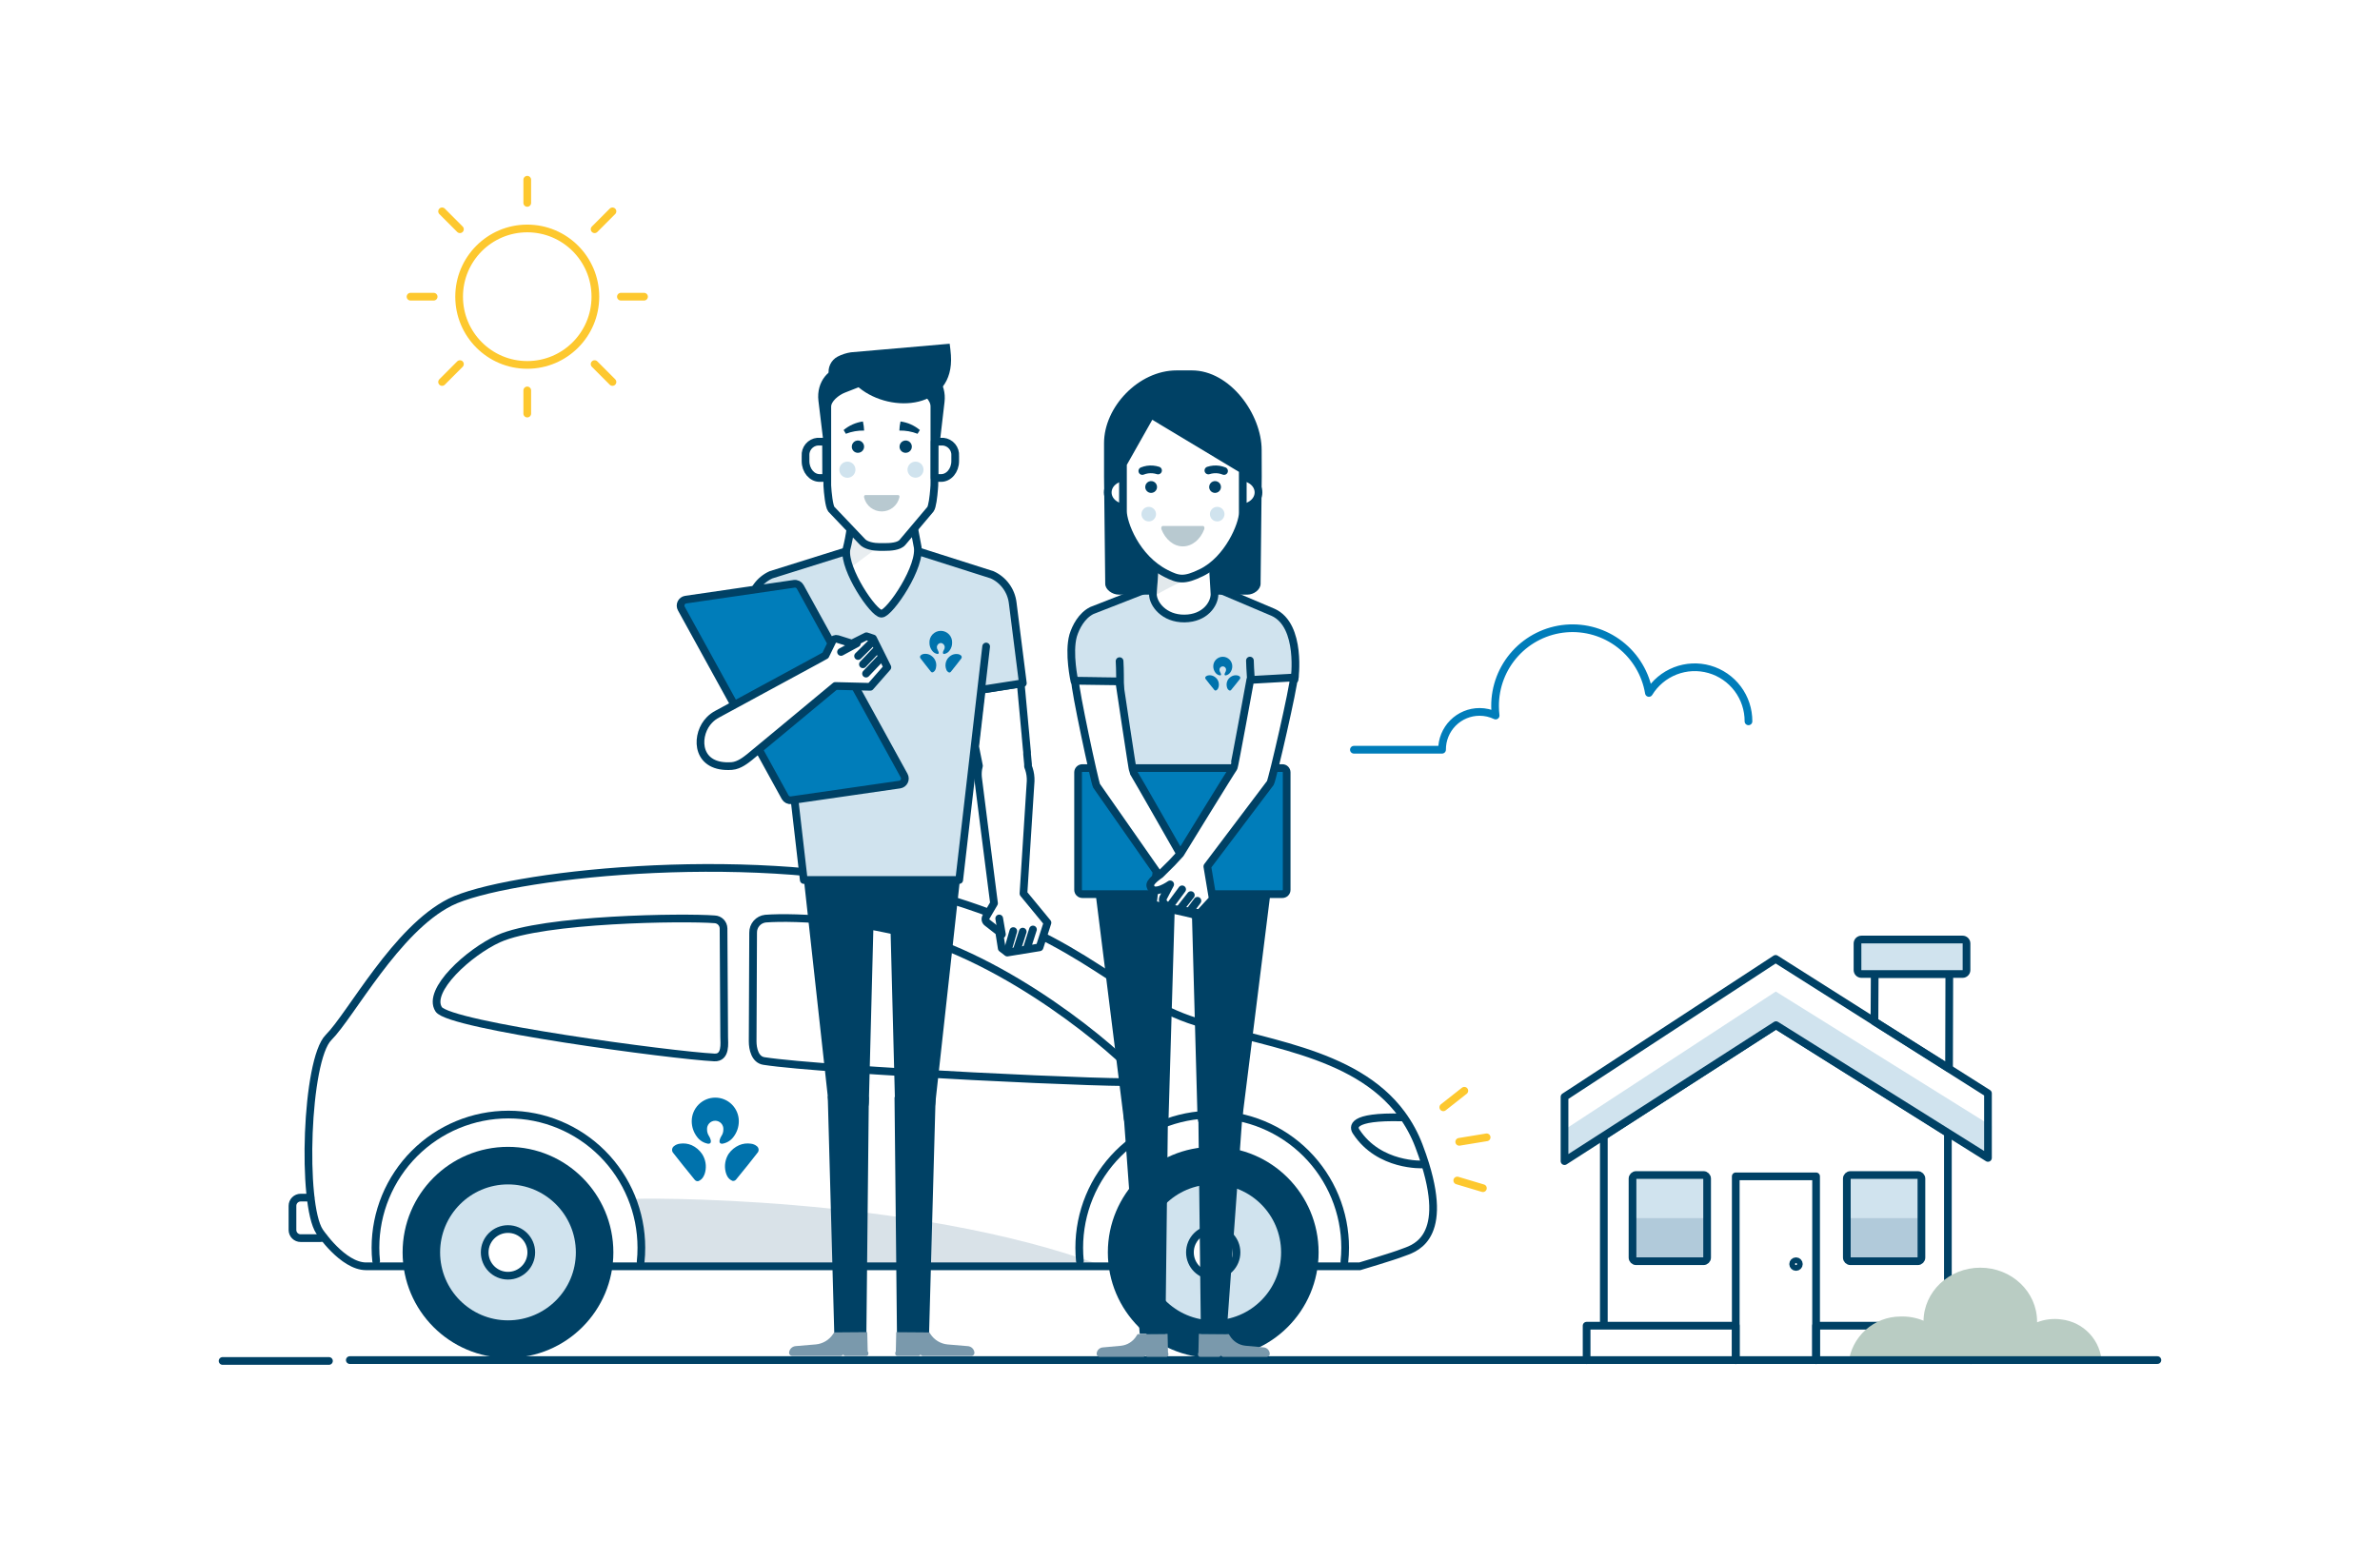 <svg width="556" height="360" viewBox="0 0 556 360" fill="none" xmlns="http://www.w3.org/2000/svg">
<rect width="556" height="360" fill="white"/>
<g clip-path="url(#clip0)">
<path d="M138.908 85.074L143.08 89.252" stroke="#FDC82F" stroke-width="1.8" stroke-linecap="round" stroke-linejoin="round"/>
<path d="M138.908 53.562L143.08 49.384" stroke="#FDC82F" stroke-width="1.8" stroke-linecap="round" stroke-linejoin="round"/>
<path d="M107.449 53.562L103.277 49.384" stroke="#FDC82F" stroke-width="1.8" stroke-linecap="round" stroke-linejoin="round"/>
<path d="M107.449 85.074L103.277 89.252" stroke="#FDC82F" stroke-width="1.8" stroke-linecap="round" stroke-linejoin="round"/>
<path d="M123.173 85.264C131.963 85.264 139.088 78.127 139.088 69.323C139.088 60.519 131.963 53.382 123.173 53.382C114.383 53.382 107.258 60.519 107.258 69.323C107.258 78.127 114.383 85.264 123.173 85.264Z" stroke="#FDC82F" stroke-width="1.8" stroke-linecap="round" stroke-linejoin="round"/>
<path d="M123.174 91.226V96.636" stroke="#FDC82F" stroke-width="1.8" stroke-linecap="round" stroke-linejoin="round"/>
<path d="M145.051 69.323H150.453" stroke="#FDC82F" stroke-width="1.8" stroke-linecap="round" stroke-linejoin="round"/>
<path d="M123.174 47.41V42" stroke="#FDC82F" stroke-width="1.8" stroke-linecap="round" stroke-linejoin="round"/>
<path d="M101.306 69.323H95.904" stroke="#FDC82F" stroke-width="1.8" stroke-linecap="round" stroke-linejoin="round"/>
<path d="M408.468 168.546C408.481 165.801 407.597 163.127 405.951 160.932C404.305 158.737 401.987 157.142 399.351 156.39C396.716 155.638 393.906 155.771 391.353 156.768C388.799 157.766 386.642 159.572 385.21 161.913C384.457 157.419 382.042 153.375 378.445 150.584C374.849 147.794 370.335 146.463 365.803 146.856C361.271 147.249 357.053 149.337 353.989 152.705C350.924 156.072 349.239 160.473 349.268 165.029C349.271 165.752 349.314 166.475 349.398 167.193C348.23 166.633 346.952 166.342 345.657 166.341C344.5 166.34 343.355 166.568 342.286 167.012C341.218 167.457 340.248 168.108 339.433 168.93C338.617 169.751 337.972 170.727 337.535 171.799C337.097 172.871 336.876 174.02 336.884 175.179H316.287" stroke="#007DBA" stroke-width="1.8" stroke-linecap="round" stroke-linejoin="round"/>
<path d="M374.677 309.46V265.444L414.88 239.534L455.053 264.753V309.46" stroke="#004165" stroke-width="1.8" stroke-linecap="round" stroke-linejoin="round"/>
<g style="mix-blend-mode:multiply">
<path d="M448.421 274.552H430.995V294.691H448.421V274.552Z" fill="#D0E3EE"/>
</g>
<path d="M455.323 249.623L437.897 238.672L437.957 227.581H455.383L455.323 249.623Z" stroke="#004165" stroke-width="1.8" stroke-linecap="round" stroke-linejoin="round"/>
<path d="M405.497 317.816V274.862H424.263V317.816" stroke="#004165" stroke-width="1.8" stroke-linecap="round" stroke-linejoin="round"/>
<g style="mix-blend-mode:multiply">
<path d="M465.195 270.123L465.286 263.12L414.85 231.678L366.254 263.46L366.162 270.394L414.848 239.073L465.195 270.123Z" fill="#D0E3EE"/>
</g>
<path d="M464.416 270.554V255.465L414.809 224.054L365.493 256.286V271.305L414.899 239.534L464.416 270.554Z" stroke="#004165" stroke-width="1.8" stroke-linecap="round" stroke-linejoin="round"/>
<g style="mix-blend-mode:multiply">
<path d="M398.805 274.552H381.379V294.691H398.805V274.552Z" fill="#D0E3EE"/>
</g>
<path d="M397.964 274.552H382.219C381.755 274.552 381.379 274.929 381.379 275.393V293.849C381.379 294.314 381.755 294.691 382.219 294.691H397.964C398.428 294.691 398.805 294.314 398.805 293.849V275.393C398.805 274.929 398.428 274.552 397.964 274.552Z" stroke="#004165" stroke-width="1.8" stroke-miterlimit="10"/>
<path d="M448.031 274.552H432.286C431.822 274.552 431.445 274.929 431.445 275.393V293.849C431.445 294.314 431.822 294.691 432.286 294.691H448.031C448.495 294.691 448.871 294.314 448.871 293.849V275.393C448.871 274.929 448.495 274.552 448.031 274.552Z" stroke="#004165" stroke-width="1.8" stroke-miterlimit="10"/>
<path opacity="0.15" d="M398.805 284.621H381.379V294.691H398.805V284.621Z" fill="#004165"/>
<path opacity="0.15" d="M448.421 284.621H430.995V294.691H448.421V284.621Z" fill="#004165"/>
<path d="M458.485 219.525H434.857C434.349 219.525 433.937 219.938 433.937 220.447V226.659C433.937 227.168 434.349 227.581 434.857 227.581H458.485C458.993 227.581 459.405 227.168 459.405 226.659V220.447C459.405 219.938 458.993 219.525 458.485 219.525Z" fill="#D0E3EE" stroke="#004165" stroke-width="1.8" stroke-linecap="round" stroke-linejoin="round"/>
<path d="M424.263 317.816V309.76H460.445V317.816" stroke="#004165" stroke-width="1.8" stroke-linecap="round" stroke-linejoin="round"/>
<path d="M370.655 317.816V309.76H405.497V317.816" stroke="#004165" stroke-width="1.8" stroke-linecap="round" stroke-linejoin="round"/>
<path d="M419.572 296.034C419.942 296.034 420.242 295.733 420.242 295.362C420.242 294.991 419.942 294.691 419.572 294.691C419.201 294.691 418.901 294.991 418.901 295.362C418.901 295.733 419.201 296.034 419.572 296.034Z" stroke="#004165" stroke-width="1.8" stroke-linecap="round" stroke-linejoin="round"/>
<path d="M443.92 307.616C445.805 307.539 447.684 307.881 449.421 308.618L449.361 308.798C449.361 301.845 455.293 296.204 462.626 296.204C469.958 296.204 475.89 301.845 475.89 308.798C475.89 308.848 475.89 308.898 475.89 308.959C477.691 308.263 479.639 308.035 481.552 308.297C484.086 308.581 486.434 309.765 488.17 311.634C489.907 313.504 490.916 315.936 491.015 318.487H431.846C432.177 315.507 433.59 312.753 435.816 310.749C438.042 308.745 440.926 307.63 443.92 307.616Z" fill="#B9CCC3"/>
<path d="M75.618 289.13C75.369 289.243 75.1 289.301 74.827 289.3H70.236C69.985 289.302 69.737 289.253 69.505 289.158C69.274 289.063 69.063 288.923 68.885 288.746C68.708 288.569 68.567 288.359 68.471 288.128C68.375 287.896 68.325 287.648 68.325 287.397V281.746C68.325 281.238 68.526 280.751 68.885 280.393C69.243 280.034 69.729 279.832 70.236 279.832H72.526" fill="white"/>
<path d="M75.618 289.13C75.369 289.243 75.1 289.301 74.827 289.3H70.236C69.985 289.302 69.737 289.253 69.505 289.158C69.274 289.063 69.063 288.923 68.885 288.746C68.708 288.569 68.567 288.359 68.471 288.128C68.375 287.896 68.325 287.648 68.325 287.397V281.746C68.325 281.238 68.526 280.751 68.885 280.393C69.243 280.034 69.729 279.832 70.236 279.832H72.526" stroke="#004165" stroke-width="1.8" stroke-linecap="round" stroke-linejoin="round"/>
<path d="M332.402 272.077C332.402 272.077 322.209 272.618 316.847 264.442C316.157 263.44 315.336 260.775 327.57 261.096" stroke="#004165" stroke-width="1.8" stroke-linecap="round" stroke-linejoin="round"/>
<path opacity="0.15" d="M257.858 295.893C213.033 279.091 147.301 279.862 147.511 280.193C149.512 283.629 150.392 289.06 149.512 295.773C149.562 295.773 258.708 296.204 257.858 295.893Z" fill="#004165"/>
<path d="M74.648 287.757C70.436 281.425 71.487 247.68 76.748 242.419C82.01 237.159 92.534 217.12 105.168 210.798C117.802 204.476 173.58 198.143 212.523 207.632C251.466 217.12 259.889 231.879 277.785 238.201C293.44 243.742 316.347 245.215 327.471 260.354C329.133 262.615 330.48 265.093 331.472 267.719C332.053 269.252 332.553 270.674 332.963 272.017C338.555 290.122 329.772 291.855 327.661 292.697C325.551 293.539 317.658 295.883 317.658 295.883H85.541C80.069 295.883 74.648 287.757 74.648 287.757Z" stroke="#004165" stroke-width="1.8" stroke-miterlimit="10"/>
<path d="M116.482 219.334C109.549 222.471 99.676 231.438 102.477 235.816C104.888 239.634 157.205 246.617 166.878 247.078C169.679 247.219 169.179 243.632 169.179 242.369L169.029 216.93C169.019 216.375 168.796 215.845 168.407 215.449C168.018 215.054 167.492 214.824 166.938 214.806C159.946 214.255 126.885 214.635 116.482 219.334Z" stroke="#004165" stroke-width="1.8" stroke-miterlimit="10"/>
<path d="M175.941 217.922L175.831 243.311C175.831 245.074 176.381 247.589 178.452 247.91C192.577 250.114 265.241 253.581 266.481 252.719C267.721 251.858 244.714 230.216 219.665 220.657C204.661 214.936 185.804 214.104 178.822 214.645C178.02 214.733 177.28 215.117 176.747 215.724C176.214 216.33 175.926 217.114 175.941 217.922V217.922Z" stroke="#004165" stroke-width="1.8" stroke-miterlimit="10"/>
<path d="M118.672 317.285C132.268 317.285 143.29 306.245 143.29 292.627C143.29 279.009 132.268 267.969 118.672 267.969C105.076 267.969 94.054 279.009 94.054 292.627C94.054 306.245 105.076 317.285 118.672 317.285Z" fill="#004165"/>
<path d="M118.672 308.508C127.428 308.508 134.527 301.398 134.527 292.627C134.527 283.856 127.428 276.746 118.672 276.746C109.915 276.746 102.816 283.856 102.816 292.627C102.816 301.398 109.915 308.508 118.672 308.508Z" fill="#D0E3EE"/>
<path d="M118.672 298.077C121.678 298.077 124.114 295.637 124.114 292.627C124.114 289.617 121.678 287.176 118.672 287.176C115.667 287.176 113.23 289.617 113.23 292.627C113.23 295.637 115.667 298.077 118.672 298.077Z" fill="white" stroke="#004165" stroke-width="1.8" stroke-linecap="round" stroke-linejoin="round"/>
<path d="M283.427 317.285C297.023 317.285 308.045 306.245 308.045 292.627C308.045 279.009 297.023 267.969 283.427 267.969C269.831 267.969 258.809 279.009 258.809 292.627C258.809 306.245 269.831 317.285 283.427 317.285Z" fill="#004165"/>
<path d="M283.427 308.508C292.183 308.508 299.282 301.398 299.282 292.627C299.282 283.856 292.183 276.746 283.427 276.746C274.67 276.746 267.571 283.856 267.571 292.627C267.571 301.398 274.67 308.508 283.427 308.508Z" fill="#D0E3EE"/>
<path d="M283.426 298.077C286.432 298.077 288.868 295.637 288.868 292.627C288.868 289.617 286.432 287.176 283.426 287.176C280.421 287.176 277.984 289.617 277.984 292.627C277.984 295.637 280.421 298.077 283.426 298.077Z" fill="white" stroke="#004165" stroke-width="1.8" stroke-linecap="round" stroke-linejoin="round"/>
<path d="M161.576 267.578C160.72 267.21 159.777 267.088 158.855 267.228C158.329 267.279 157.831 267.489 157.425 267.829C157.208 267.998 157.064 268.243 157.021 268.514C156.978 268.786 157.04 269.064 157.195 269.292C157.605 269.873 161.316 274.472 162.297 275.664C162.393 275.787 162.522 275.882 162.668 275.939C162.814 275.995 162.972 276.011 163.127 275.985C163.675 275.774 164.123 275.362 164.377 274.832C164.549 274.518 164.674 274.181 164.747 273.83C164.915 273.119 164.937 272.381 164.811 271.661C164.686 270.941 164.415 270.254 164.017 269.642C163.41 268.741 162.565 268.027 161.576 267.578V267.578Z" fill="#0072AC"/>
<path d="M176.831 267.829C176.426 267.489 175.927 267.279 175.401 267.228C174.479 267.088 173.537 267.21 172.68 267.578C171.697 268.012 170.85 268.705 170.229 269.582C169.833 270.195 169.564 270.882 169.441 271.602C169.317 272.322 169.34 273.06 169.509 273.77C169.586 274.118 169.707 274.455 169.869 274.772C170.131 275.3 170.581 275.711 171.13 275.924C171.284 275.95 171.442 275.933 171.588 275.877C171.734 275.821 171.862 275.726 171.96 275.604C172.96 274.411 176.651 269.813 177.061 269.231C177.199 269.009 177.251 268.745 177.209 268.487C177.166 268.229 177.032 267.995 176.831 267.829Z" fill="#0072AC"/>
<path d="M171.399 265.584C172.178 264.544 172.599 263.278 172.599 261.977C172.599 261.254 172.457 260.537 172.18 259.868C171.904 259.2 171.499 258.592 170.988 258.081C170.477 257.569 169.87 257.163 169.203 256.886C168.535 256.609 167.82 256.467 167.098 256.467C166.375 256.467 165.66 256.609 164.992 256.886C164.325 257.163 163.718 257.569 163.207 258.081C162.696 258.592 162.291 259.2 162.015 259.868C161.738 260.537 161.596 261.254 161.596 261.977C161.596 263.278 162.017 264.544 162.796 265.584C163.108 266.024 163.504 266.397 163.96 266.683C164.417 266.968 164.926 267.16 165.457 267.247C166.217 267.247 166.087 266.586 166.017 266.326C165.94 266.024 165.815 265.736 165.647 265.474C165.339 265.015 165.175 264.474 165.177 263.921C165.158 263.659 165.193 263.395 165.28 263.147C165.367 262.899 165.505 262.672 165.683 262.479C165.862 262.287 166.079 262.133 166.32 262.028C166.56 261.923 166.82 261.869 167.082 261.869C167.345 261.869 167.605 261.923 167.845 262.028C168.086 262.133 168.303 262.287 168.482 262.479C168.66 262.672 168.798 262.899 168.885 263.147C168.972 263.395 169.007 263.659 168.988 263.921C168.992 264.476 168.824 265.018 168.508 265.474C168.34 265.736 168.215 266.024 168.138 266.326C168.078 266.586 167.938 267.227 168.698 267.247C169.236 267.165 169.753 266.976 170.217 266.69C170.681 266.404 171.083 266.028 171.399 265.584V265.584Z" fill="#0072AC"/>
<path d="M81.72 317.796H503.999" stroke="#004165" stroke-width="1.8" stroke-linecap="round" stroke-linejoin="round"/>
<path d="M52 317.996H76.848" stroke="#004165" stroke-width="1.8" stroke-linecap="round" stroke-linejoin="round"/>
<path d="M87.872 294.641C87.763 293.609 87.71 292.572 87.712 291.535C87.712 283.284 90.984 275.371 96.809 269.536C102.634 263.702 110.534 260.424 118.772 260.424C127.01 260.424 134.91 263.702 140.735 269.536C146.56 275.371 149.832 283.284 149.832 291.535C149.836 292.636 149.78 293.736 149.662 294.831" stroke="#004165" stroke-width="1.8" stroke-linecap="round" stroke-linejoin="round"/>
<path d="M252.276 294.641C252.176 293.639 252.126 292.587 252.126 291.535C252.126 287.449 252.929 283.404 254.49 279.629C256.051 275.855 258.339 272.425 261.223 269.536C264.108 266.648 267.532 264.356 271.3 262.792C275.068 261.229 279.107 260.424 283.186 260.424C287.265 260.424 291.304 261.229 295.072 262.792C298.841 264.356 302.265 266.648 305.149 269.536C308.033 272.425 310.321 275.855 311.882 279.629C313.443 283.404 314.246 287.449 314.246 291.535C314.247 292.636 314.187 293.737 314.066 294.831" stroke="#004165" stroke-width="1.8" stroke-linecap="round" stroke-linejoin="round"/>
<path d="M239.101 208.794V208.714L240.162 192.042L240.772 182.503C240.803 181.549 240.671 180.597 240.382 179.688C240.322 179.487 240.242 179.287 240.162 179.086V178.966V178.555L240.092 177.834L239.942 176.211V175.75L239.872 175.109L239.792 174.237L239.572 171.842V171.752L239.431 170.299L239.201 167.774L239.061 166.271L238.761 163.055L238.631 161.602L238.451 159.729L232.749 160.631L231.349 160.851L229.348 161.162L227.808 174.447L228.168 176.281L228.468 177.764L228.698 178.946C228.626 179.196 228.569 179.451 228.528 179.708C228.408 180.495 228.408 181.295 228.528 182.082L229.218 187.533L229.388 188.875L229.888 192.823L231.949 208.984L232.219 211.058L230.348 214.255C230.222 214.47 230.18 214.726 230.232 214.97C230.284 215.215 230.426 215.432 230.629 215.577L233.419 217.751L234.02 221.569L235.32 222.571L242.853 221.348L244.703 215.597L239.101 208.794Z" fill="white" stroke="#004165" stroke-width="1.8" stroke-linecap="round" stroke-linejoin="round"/>
<path d="M236.721 217.551L235.32 222.41" stroke="#004165" stroke-width="1.8" stroke-linecap="round" stroke-linejoin="round"/>
<path d="M238.922 217.681L237.491 222.13" stroke="#004165" stroke-width="1.8" stroke-linecap="round" stroke-linejoin="round"/>
<path d="M241.312 217.18L239.882 221.629" stroke="#004165" stroke-width="1.8" stroke-linecap="round" stroke-linejoin="round"/>
<path d="M233.43 214.605L234.06 218.322" stroke="#004165" stroke-width="1.8" stroke-linecap="round" stroke-linejoin="round"/>
<path d="M182.293 158.567L173.29 157.204" stroke="#004165" stroke-width="1.8" stroke-linecap="round" stroke-linejoin="round"/>
<path d="M229.268 161.151L238.951 159.638L236.58 140.872C236.411 139.457 235.88 138.109 235.039 136.96C234.198 135.81 233.075 134.897 231.779 134.309L213.773 128.578L197.978 128.708L180.112 134.309C178.816 134.897 177.693 135.81 176.852 136.96C176.01 138.109 175.479 139.457 175.31 140.872L172.939 159.638L182.623 161.151L181.482 151.062L187.774 205.618H224.086L230.378 151.062" fill="#D0E3EE"/>
<path d="M229.268 161.151L238.951 159.638L236.58 140.872C236.411 139.457 235.88 138.109 235.039 136.96C234.198 135.81 233.075 134.897 231.779 134.309L213.773 128.578L197.978 128.708L180.112 134.309C178.816 134.897 177.693 135.81 176.852 136.96C176.01 138.109 175.479 139.457 175.31 140.872L172.939 159.638L182.623 161.151L181.482 151.062L187.774 205.618H224.086L230.378 151.062" stroke="#004165" stroke-width="1.8" stroke-linecap="round" stroke-linejoin="round"/>
<path d="M193.377 256.206L194.897 311.564H202.4L202.97 256.406L202.07 255.024C199.939 251.787 195.218 252.799 193.377 256.206Z" fill="#004165"/>
<path d="M218.575 256.206L217.044 311.564H209.542L208.972 256.406L209.872 255.024C212.013 251.787 216.724 252.799 218.575 256.206Z" fill="#004165"/>
<path d="M202.71 315.792L202.6 311.263L194.868 311.323L194.608 311.724C194.161 312.397 193.57 312.963 192.878 313.378C192.186 313.794 191.41 314.051 190.606 314.129L185.855 314.529C185.485 314.564 185.137 314.721 184.866 314.975C184.594 315.228 184.414 315.565 184.354 315.932C184.335 316.039 184.34 316.15 184.368 316.255C184.396 316.36 184.446 316.458 184.516 316.542C184.585 316.626 184.672 316.694 184.77 316.741C184.868 316.788 184.976 316.812 185.084 316.814H196.498L197.018 316.513C197.059 316.6 197.122 316.674 197.201 316.727C197.281 316.78 197.373 316.81 197.468 316.814H202.37C202.504 316.811 202.631 316.756 202.724 316.661C202.818 316.565 202.87 316.437 202.87 316.303V316.122C202.867 316.059 202.851 315.998 202.824 315.941C202.796 315.884 202.758 315.833 202.71 315.792V315.792Z" fill="#7A99AC"/>
<path d="M227.628 315.942C227.571 315.574 227.392 315.235 227.12 314.981C226.848 314.726 226.498 314.571 226.127 314.539L221.376 314.139C220.571 314.063 219.794 313.808 219.102 313.392C218.409 312.976 217.819 312.409 217.374 311.734L217.104 311.333L209.372 311.273L209.272 315.802C209.189 315.892 209.142 316.01 209.142 316.132V316.313C209.142 316.447 209.194 316.575 209.287 316.671C209.381 316.766 209.508 316.821 209.642 316.824H214.533C214.63 316.825 214.724 316.797 214.805 316.743C214.885 316.689 214.947 316.613 214.984 316.523L215.514 316.824H226.847C226.961 316.832 227.075 316.814 227.18 316.771C227.286 316.728 227.38 316.661 227.455 316.576C227.531 316.491 227.585 316.389 227.615 316.279C227.645 316.169 227.65 316.054 227.628 315.942V315.942Z" fill="#7A99AC"/>
<path d="M187.835 205.808L193.557 257.769C193.667 258.975 194.234 260.093 195.143 260.892C196.051 261.692 197.231 262.112 198.439 262.065C199.647 262.019 200.792 261.51 201.637 260.644C202.482 259.777 202.962 258.619 202.98 257.408L204.03 216.92H208.032L209.082 257.408C209.1 258.619 209.58 259.777 210.425 260.644C211.27 261.51 212.414 262.019 213.623 262.065C214.831 262.112 216.011 261.692 216.919 260.892C217.828 260.093 218.395 258.975 218.505 257.769L224.227 205.808H187.835Z" fill="#004165"/>
<path d="M214.304 127.416C213.533 123.508 212.453 117.396 212.563 114.391C212.571 114.076 212.515 113.762 212.398 113.47C212.282 113.177 212.106 112.912 211.884 112.689C211.661 112.467 211.395 112.293 211.102 112.177C210.81 112.061 210.497 112.006 210.182 112.016L204.26 112.076H201.679C201.074 112.078 200.493 112.315 200.058 112.738C199.624 113.16 199.369 113.734 199.349 114.341C199.311 117.319 199.1 120.293 198.718 123.248C198.493 124.997 198.159 126.73 197.718 128.438C197.128 133.147 204.07 143.387 205.891 143.387H205.951C207.841 143.367 215.524 132.095 214.304 127.416Z" fill="white"/>
<g opacity="0.4">
<path opacity="0.8" d="M209.082 124.941L199.239 132.225C199.239 132.225 198.648 130.752 198.298 129.7C198.069 128.824 197.955 127.921 197.958 127.015C198.32 125.791 198.571 124.537 198.708 123.268C199.095 120.314 199.306 117.339 199.339 114.36C199.357 113.753 199.612 113.176 200.05 112.755C200.487 112.333 201.072 112.101 201.679 112.106H203.74L209.082 124.941Z" fill="#B8C9D0"/>
</g>
<path d="M214.304 127.416C213.533 123.508 212.453 117.396 212.563 114.391C212.571 114.076 212.515 113.762 212.398 113.47C212.282 113.177 212.106 112.912 211.884 112.689C211.661 112.467 211.395 112.293 211.102 112.177C210.81 112.061 210.497 112.006 210.182 112.016L204.26 112.076H201.679C201.074 112.078 200.493 112.315 200.058 112.738C199.624 113.16 199.369 113.734 199.349 114.341C199.311 117.319 199.1 120.293 198.718 123.248C198.493 124.997 198.159 126.73 197.718 128.438C197.128 133.147 204.07 143.387 205.891 143.387H205.951C207.841 143.367 215.524 132.095 214.304 127.416Z" stroke="#004165" stroke-width="1.8" stroke-linecap="round" stroke-linejoin="round"/>
<path d="M212.683 114.321L199.588 114.541C198.023 114.574 196.498 114.037 195.299 113.028C194.099 112.02 193.306 110.61 193.066 109.06L191.196 93.64C190.675 89.272 193.606 85.525 197.728 85.625L214.473 85.905C218.395 85.975 221.156 89.693 220.655 93.921L218.915 108.86C218.68 110.358 217.928 111.725 216.789 112.724C215.649 113.722 214.196 114.287 212.683 114.321V114.321Z" fill="#004165"/>
<path d="M218.285 94.953V112.838C218.285 113.118 218.285 113.659 218.215 114.31C218.085 116.004 217.795 118.448 217.355 119L210.842 126.715C210.022 127.717 207.941 127.807 206.641 127.807H205.431C204.15 127.807 202.18 127.496 201.359 126.484L194.207 118.97C193.677 118.308 193.357 115.052 193.267 113.449C193.267 113.148 193.267 112.908 193.267 112.757V95.023C193.267 93.23 195.417 91.536 197.078 90.895L204 88.18C204.928 87.813 205.956 87.788 206.901 88.11L214.624 90.725C216.374 91.296 218.285 93.079 218.285 94.953Z" fill="white" stroke="#004165" stroke-width="1.8" stroke-linecap="round" stroke-linejoin="round"/>
<path d="M222.146 83C222.086 82.118 221.976 81.216 221.856 80.314L198.788 82.318C197.707 82.482 196.66 82.821 195.687 83.32C194.937 83.719 194.333 84.347 193.962 85.112C193.592 85.878 193.474 86.742 193.626 87.579C195.217 88.46 197.087 88.31 198.868 88.41H198.938C199.456 89.183 200.038 89.91 200.679 90.584C208.321 96.837 223.016 95.524 222.146 83Z" fill="#004165"/>
<path d="M193.006 111.685H191.486C189.665 111.685 188.184 109.922 188.184 107.748V106.535C188.12 105.724 188.377 104.92 188.899 104.296C189.421 103.672 190.167 103.278 190.975 103.199H192.976L193.006 111.685Z" fill="white" stroke="#004165" stroke-width="1.8" stroke-linecap="round" stroke-linejoin="round"/>
<path d="M218.345 111.685H219.845C221.666 111.685 223.146 109.922 223.146 107.748V106.535C223.21 105.724 222.954 104.92 222.432 104.296C221.91 103.672 221.164 103.278 220.355 103.199H218.355L218.345 111.685Z" fill="white" stroke="#004165" stroke-width="1.8" stroke-linecap="round" stroke-linejoin="round"/>
<path d="M199.839 109.681C199.853 110.057 199.754 110.428 199.556 110.747C199.358 111.066 199.068 111.319 198.726 111.472C198.383 111.625 198.002 111.672 197.633 111.607C197.263 111.541 196.921 111.366 196.652 111.105C196.382 110.844 196.197 110.507 196.119 110.139C196.042 109.772 196.076 109.389 196.218 109.041C196.36 108.693 196.602 108.395 196.914 108.186C197.226 107.977 197.593 107.866 197.968 107.868C198.21 107.864 198.45 107.908 198.675 107.997C198.9 108.086 199.105 108.218 199.279 108.387C199.452 108.555 199.591 108.756 199.687 108.978C199.784 109.2 199.835 109.439 199.839 109.681V109.681Z" fill="#D0E3EE"/>
<path d="M215.744 109.681C215.756 110.054 215.657 110.422 215.458 110.738C215.26 111.054 214.973 111.304 214.632 111.455C214.291 111.606 213.914 111.652 213.547 111.586C213.18 111.521 212.841 111.347 212.573 111.088C212.306 110.828 212.122 110.495 212.044 110.13C211.967 109.765 212.001 109.385 212.14 109.039C212.28 108.693 212.52 108.397 212.828 108.188C213.137 107.98 213.501 107.868 213.874 107.868C214.115 107.864 214.355 107.908 214.58 107.997C214.805 108.086 215.01 108.218 215.184 108.387C215.358 108.555 215.497 108.756 215.593 108.978C215.689 109.2 215.74 109.439 215.744 109.681V109.681Z" fill="#D0E3EE"/>
<path d="M202.14 115.673C201.92 115.673 201.78 116.014 201.88 116.284C202.107 117.202 202.636 118.018 203.38 118.601C204.124 119.183 205.041 119.5 205.986 119.5C206.931 119.5 207.848 119.183 208.592 118.601C209.336 118.018 209.864 117.202 210.092 116.284C210.202 116.014 210.092 115.673 209.832 115.673H202.14Z" fill="#B8C9D0"/>
<path d="M201.59 98.48C199.929 98.714 198.366 99.408 197.078 100.484C197.248 100.784 197.418 101.065 197.608 101.355C198.966 100.83 200.414 100.574 201.87 100.604C201.843 99.889 201.749 99.177 201.59 98.48V98.48Z" fill="#004165"/>
<path d="M210.373 98.48C212.039 98.705 213.607 99.4 214.894 100.484C214.727 100.771 214.547 101.061 214.354 101.355C213 100.828 211.555 100.573 210.103 100.604C210.126 99.889 210.216 99.178 210.373 98.48V98.48Z" fill="#004165"/>
<path d="M200.399 105.804C200.685 105.81 200.966 105.73 201.207 105.576C201.448 105.421 201.637 105.198 201.751 104.934C201.865 104.671 201.897 104.38 201.845 104.099C201.793 103.817 201.658 103.557 201.458 103.352C201.258 103.147 201.001 103.007 200.721 102.949C200.441 102.891 200.15 102.917 199.885 103.026C199.62 103.134 199.393 103.319 199.233 103.557C199.074 103.794 198.988 104.075 198.988 104.361C198.986 104.549 199.02 104.735 199.09 104.91C199.159 105.084 199.263 105.243 199.394 105.377C199.525 105.511 199.681 105.618 199.854 105.691C200.026 105.764 200.212 105.803 200.399 105.804Z" fill="#004165"/>
<path d="M211.553 105.804C211.839 105.81 212.121 105.73 212.361 105.576C212.602 105.421 212.791 105.198 212.905 104.934C213.019 104.671 213.052 104.38 212.999 104.099C212.947 103.817 212.813 103.557 212.612 103.352C212.412 103.147 212.156 103.007 211.875 102.949C211.595 102.891 211.304 102.917 211.039 103.026C210.774 103.134 210.547 103.319 210.388 103.557C210.228 103.794 210.143 104.075 210.143 104.361C210.14 104.549 210.174 104.735 210.244 104.91C210.314 105.084 210.417 105.243 210.548 105.377C210.679 105.511 210.835 105.618 211.008 105.691C211.18 105.764 211.366 105.803 211.553 105.804Z" fill="#004165"/>
<path d="M184.834 186.982L210.212 183.315C210.436 183.276 210.647 183.184 210.828 183.047C211.009 182.91 211.155 182.732 211.253 182.527C211.351 182.321 211.398 182.096 211.391 181.869C211.384 181.641 211.323 181.419 211.212 181.221L186.954 137.135C186.815 136.881 186.601 136.676 186.342 136.547C186.083 136.418 185.79 136.371 185.504 136.414L160.175 140.111C159.951 140.147 159.738 140.238 159.556 140.374C159.373 140.511 159.227 140.69 159.128 140.896C159.03 141.101 158.983 141.328 158.991 141.556C158.999 141.784 159.062 142.007 159.175 142.205L183.433 186.29C183.573 186.531 183.78 186.725 184.029 186.848C184.278 186.971 184.558 187.017 184.834 186.982V186.982Z" fill="#007DBA" stroke="#004165" stroke-width="1.8" stroke-miterlimit="10"/>
<path d="M217.135 152.965C216.718 152.789 216.262 152.73 215.814 152.795C215.561 152.818 215.322 152.924 215.134 153.096C215.026 153.176 214.953 153.295 214.933 153.429C214.912 153.562 214.945 153.698 215.024 153.807C215.214 154.098 217.025 156.362 217.475 156.943C217.52 157.004 217.582 157.052 217.652 157.08C217.723 157.109 217.8 157.117 217.875 157.103C218.141 156.999 218.358 156.799 218.485 156.542C218.566 156.381 218.623 156.209 218.655 156.031C218.74 155.683 218.753 155.321 218.692 154.968C218.632 154.615 218.5 154.278 218.305 153.977C218.015 153.539 217.61 153.189 217.135 152.965V152.965Z" fill="#0072AC"/>
<path d="M224.477 153.136C224.284 152.966 224.042 152.861 223.786 152.835C223.339 152.771 222.883 152.829 222.466 153.006C221.992 153.227 221.587 153.573 221.296 154.008C221.103 154.309 220.972 154.646 220.912 154.999C220.852 155.352 220.863 155.713 220.946 156.062C220.982 156.238 221.04 156.409 221.116 156.573C221.242 156.829 221.46 157.029 221.726 157.134C221.801 157.147 221.878 157.139 221.949 157.11C222.019 157.082 222.081 157.035 222.126 156.973C222.596 156.392 224.387 154.128 224.587 153.837C224.658 153.727 224.686 153.595 224.666 153.466C224.646 153.336 224.578 153.219 224.477 153.136V153.136Z" fill="#0072AC"/>
<path d="M221.846 151.984C222.225 151.474 222.429 150.855 222.427 150.22C222.449 149.859 222.397 149.496 222.274 149.155C222.151 148.814 221.96 148.502 221.712 148.238C221.464 147.974 221.165 147.764 220.833 147.62C220.501 147.476 220.143 147.402 219.781 147.402C219.419 147.402 219.061 147.476 218.729 147.62C218.397 147.764 218.097 147.974 217.85 148.238C217.602 148.502 217.41 148.814 217.288 149.155C217.165 149.496 217.113 149.859 217.135 150.22C217.133 150.855 217.336 151.474 217.715 151.984C217.862 152.203 218.052 152.389 218.274 152.53C218.496 152.672 218.745 152.765 219.006 152.805C219.366 152.805 219.306 152.485 219.276 152.354C219.233 152.207 219.173 152.066 219.096 151.934C218.943 151.709 218.862 151.444 218.865 151.172C218.879 150.93 218.98 150.702 219.149 150.528C219.318 150.355 219.545 150.249 219.786 150.23C220.027 150.249 220.253 150.355 220.422 150.528C220.591 150.702 220.692 150.93 220.706 151.172C220.705 151.443 220.625 151.708 220.476 151.934C220.39 152.061 220.329 152.204 220.296 152.354C220.296 152.485 220.196 152.795 220.566 152.805C220.824 152.763 221.071 152.669 221.291 152.528C221.512 152.386 221.701 152.201 221.846 151.984V151.984Z" fill="#0072AC"/>
<path d="M170.969 178.986C172.75 178.856 174.37 177.463 175.141 176.872L182.403 170.86L195.087 160.33L195.147 160.28L203.3 160.48L207.301 155.911L203.95 149.178L202.409 148.667L199.018 150.371L195.657 149.308C195.425 149.234 195.175 149.248 194.952 149.345C194.729 149.443 194.55 149.619 194.447 149.839L192.836 153.136L191.026 154.138L176.941 161.773L173.5 163.646L172.33 164.278L167.578 166.853C166.882 167.214 166.25 167.688 165.707 168.255C165.522 168.439 165.352 168.636 165.197 168.846C162.396 172.453 162.826 179.577 170.969 178.986Z" fill="white" stroke="#004165" stroke-width="1.8" stroke-linecap="round" stroke-linejoin="round"/>
<path d="M200.459 153.286L204.02 149.769" stroke="#004165" stroke-width="1.8" stroke-linecap="round" stroke-linejoin="round"/>
<path d="M201.59 155.22L204.781 151.864" stroke="#004165" stroke-width="1.8" stroke-linecap="round" stroke-linejoin="round"/>
<path d="M202.319 157.394L205.51 154.038" stroke="#004165" stroke-width="1.8" stroke-linecap="round" stroke-linejoin="round"/>
<path d="M196.478 152.334L200.179 150.33" stroke="#004165" stroke-width="1.8" stroke-linecap="round" stroke-linejoin="round"/>
<path d="M347.298 265.745L340.896 266.797" stroke="#FDC82F" stroke-width="1.8" stroke-linecap="round" stroke-linejoin="round"/>
<path d="M342.085 254.864L337.174 258.731" stroke="#FDC82F" stroke-width="1.8" stroke-linecap="round" stroke-linejoin="round"/>
<path d="M346.428 277.628L340.436 275.834" stroke="#FDC82F" stroke-width="1.8" stroke-linecap="round" stroke-linejoin="round"/>
<path d="M303.593 157.735C303.593 157.735 302.313 145.1 297.271 142.856L281.186 136.193" fill="white"/>
<path d="M271.592 136.193L255.087 142.926C253.276 143.798 252.496 145.361 251.876 147.305C250.505 149.679 250.876 158.657 250.876 158.657L260.879 159.318L261.209 154.168C259.698 157.725 256.327 162.755 258.148 167.764C261.899 180.399 254.217 192.943 254.817 203.404L296.941 203.313C298.281 199.646 289.568 177.203 293.189 167.935C296.541 159.348 293.72 155.03 293.46 154.629C293.2 154.228 292.379 158.927 292.379 158.927L303.513 158.326C303.513 158.326 301.512 144.82 299.091 143.878C296.671 142.936 282.586 135.862 282.586 135.862" fill="#D0E3EE"/>
<path d="M272.863 316.042L272.763 311.674L265.761 311.734L265.511 312.115C265.126 312.762 264.596 313.31 263.962 313.716C263.328 314.121 262.608 314.372 261.86 314.449L257.558 314.84C257.213 314.882 256.893 315.037 256.646 315.282C256.4 315.527 256.242 315.848 256.198 316.193C256.179 316.293 256.182 316.396 256.206 316.495C256.23 316.594 256.275 316.686 256.337 316.767C256.399 316.847 256.478 316.914 256.568 316.961C256.658 317.009 256.756 317.037 256.858 317.044H267.181L267.652 316.754C267.686 316.835 267.743 316.906 267.816 316.957C267.888 317.008 267.973 317.038 268.062 317.044H272.483C272.61 317.037 272.728 316.98 272.814 316.887C272.9 316.793 272.946 316.67 272.943 316.543V316.373C272.96 316.257 272.931 316.138 272.863 316.042Z" fill="#7A99AC"/>
<path d="M279.965 316.042L280.065 311.674L287.067 311.734L287.308 312.115C287.693 312.76 288.224 313.307 288.858 313.71C289.492 314.114 290.211 314.363 290.959 314.439L295.26 314.83C295.605 314.872 295.926 315.027 296.172 315.272C296.419 315.517 296.576 315.838 296.621 316.183C296.641 316.283 296.639 316.386 296.616 316.486C296.593 316.586 296.548 316.679 296.486 316.76C296.423 316.841 296.344 316.907 296.253 316.955C296.162 317.002 296.062 317.029 295.96 317.034H285.637L285.167 316.744C285.132 316.825 285.075 316.896 285.003 316.947C284.93 316.998 284.845 317.028 284.757 317.034H280.335C280.209 317.027 280.09 316.97 280.004 316.877C279.919 316.783 279.872 316.66 279.875 316.533V316.363C279.864 316.249 279.896 316.134 279.965 316.042V316.042Z" fill="#7A99AC"/>
<path d="M262.199 256.407L266.251 311.654H272.253L272.893 256.597L271.893 255.224C269.482 252.008 264.24 253 262.199 256.407Z" fill="#004165"/>
<path d="M290.549 256.407L286.547 311.654H280.546L279.905 256.597L280.906 255.224C283.266 252.008 288.508 253 290.549 256.407Z" fill="#004165"/>
<path d="M256.078 204.235C255.744 205.172 255.631 206.173 255.748 207.161L262.54 261.506C262.758 262.766 263.438 263.898 264.447 264.68C265.456 265.462 266.72 265.839 267.992 265.735C269.247 265.739 270.458 265.271 271.385 264.423C272.311 263.575 272.886 262.408 272.994 261.156L274.464 211.249H278.385L279.756 261.086C279.864 262.338 280.438 263.504 281.364 264.353C282.291 265.201 283.502 265.669 284.757 265.665C286.029 265.773 287.294 265.398 288.303 264.615C289.311 263.831 289.988 262.697 290.199 261.436L296.991 207.091C297.107 206.104 296.998 205.103 296.671 204.165L256.078 204.235Z" fill="#004165"/>
<path d="M271.592 136.193L255.087 142.645C252.686 143.838 251.316 146.503 250.705 148.487C249.555 152.595 251.005 159.157 251.005 159.157L260.529 159.288" stroke="#004165" stroke-width="1.8" stroke-linecap="round" stroke-linejoin="round"/>
<path d="M281.186 136.193L297.421 143.076C304.203 146.152 302.423 158.787 302.423 158.787L294.7 158.897" stroke="#004165" stroke-width="1.8" stroke-linecap="round" stroke-linejoin="round"/>
<path d="M291.999 154.348C292.099 158.957 292.999 163.265 291.199 168.275C287.448 180.92 297.801 193.925 297.201 204.345H254.757C254.157 193.885 265.83 180.609 262.079 167.975C261.439 162.855 261.799 158.787 261.549 154.478" stroke="#004165" stroke-width="1.8" stroke-linecap="round" stroke-linejoin="round"/>
<path d="M294.74 105.163C294.74 96.756 287.338 86.547 278.445 86.547H274.864C265.971 86.547 257.918 95.123 257.918 103.53V111.365C257.918 112.307 258.198 136.413 258.198 136.413C258.198 137.786 259.869 138.938 261.339 138.938H291.419C292.89 138.938 294.48 137.796 294.49 136.413C294.49 136.413 294.76 112.277 294.76 111.365L294.74 105.163Z" fill="#004165"/>
<path d="M267.121 115.062C267.121 117.066 265.26 118.619 262.959 118.619C260.659 118.619 258.788 117.036 258.788 115.062C258.788 113.088 260.659 111.505 262.959 111.505C265.26 111.505 267.121 113.058 267.121 115.062Z" fill="white" stroke="#004165" stroke-width="1.8" stroke-linecap="round" stroke-linejoin="round"/>
<path d="M286.098 115.733C286.098 113.729 287.528 111.495 289.829 111.495C292.13 111.495 294 113.088 294 115.052C294 117.016 292.14 118.619 289.829 118.619C287.518 118.619 286.098 117.697 286.098 115.733Z" fill="white" stroke="#004165" stroke-width="1.8" stroke-linecap="round" stroke-linejoin="round"/>
<path d="M270.102 128.237L269.332 138.818C269.332 141.092 271.913 144.569 276.724 144.519C281.536 144.469 283.727 141.092 283.727 138.818L283.087 128.137C283.087 125.863 279.805 124.079 277.325 124.079H275.404C272.913 124.079 270.102 125.953 270.102 128.237Z" fill="white" stroke="#004165" stroke-width="1.8" stroke-linecap="round" stroke-linejoin="round"/>
<path opacity="0.4" d="M270.693 131.093L270.232 138.898C272.703 137.445 277.235 135.321 280.076 133.808V131.093C280.031 130.143 279.615 129.249 278.916 128.606C278.217 127.962 277.293 127.621 276.344 127.656H274.424C273.475 127.621 272.551 127.962 271.852 128.606C271.153 129.249 270.737 130.143 270.693 131.093V131.093Z" fill="#B8C9D0"/>
<path d="M262.34 108.379V119.46C262.34 122.146 265.261 130.372 272.403 133.999C275.294 135.461 276.625 135.772 280.656 133.808C286.968 130.742 290.329 122.526 290.329 119.841V109.741L268.862 96.836L262.34 108.379Z" fill="white" stroke="#004165" stroke-width="1.8" stroke-linecap="round" stroke-linejoin="round"/>
<path d="M268.921 115.172C269.194 115.172 269.461 115.091 269.688 114.939C269.915 114.787 270.092 114.571 270.197 114.319C270.301 114.066 270.329 113.788 270.275 113.52C270.222 113.251 270.091 113.005 269.897 112.812C269.704 112.618 269.458 112.487 269.191 112.433C268.923 112.38 268.645 112.407 268.393 112.512C268.141 112.617 267.925 112.794 267.774 113.021C267.622 113.249 267.541 113.516 267.541 113.789C267.541 114.156 267.686 114.508 267.945 114.767C268.204 115.026 268.555 115.172 268.921 115.172V115.172Z" fill="#004165"/>
<path d="M283.866 115.172C284.139 115.17 284.405 115.087 284.63 114.934C284.856 114.781 285.031 114.564 285.134 114.312C285.237 114.059 285.263 113.781 285.209 113.514C285.154 113.246 285.022 113.001 284.829 112.808C284.635 112.616 284.389 112.485 284.122 112.433C283.854 112.38 283.577 112.408 283.325 112.513C283.074 112.618 282.859 112.795 282.708 113.022C282.556 113.249 282.476 113.516 282.476 113.789C282.476 113.972 282.512 114.152 282.582 114.321C282.652 114.489 282.754 114.642 282.883 114.771C283.013 114.899 283.166 115.001 283.335 115.07C283.503 115.139 283.684 115.173 283.866 115.172V115.172Z" fill="#004165"/>
<path d="M268.352 121.835C268.689 121.837 269.019 121.739 269.3 121.552C269.581 121.366 269.801 121.1 269.931 120.788C270.061 120.477 270.095 120.133 270.03 119.802C269.965 119.471 269.803 119.166 269.564 118.927C269.326 118.689 269.022 118.526 268.691 118.461C268.36 118.395 268.017 118.43 267.706 118.56C267.395 118.69 267.13 118.91 266.943 119.192C266.757 119.473 266.659 119.804 266.661 120.142C266.661 120.364 266.705 120.584 266.79 120.79C266.875 120.995 266.999 121.182 267.156 121.339C267.313 121.496 267.5 121.621 267.705 121.706C267.91 121.791 268.13 121.835 268.352 121.835Z" fill="#D0E3EE"/>
<path d="M284.347 121.835C284.684 121.837 285.014 121.739 285.295 121.552C285.577 121.366 285.796 121.1 285.926 120.788C286.056 120.477 286.091 120.133 286.025 119.802C285.96 119.471 285.798 119.166 285.559 118.927C285.321 118.689 285.017 118.526 284.686 118.461C284.355 118.395 284.013 118.43 283.701 118.56C283.39 118.69 283.125 118.91 282.939 119.192C282.753 119.473 282.654 119.804 282.656 120.142C282.656 120.591 282.834 121.022 283.151 121.339C283.468 121.657 283.898 121.835 284.347 121.835Z" fill="#D0E3EE"/>
<path d="M271.643 122.897C271.363 122.897 271.193 123.318 271.323 123.659C272.233 126.013 274.144 127.666 276.324 127.666C278.505 127.666 280.436 126.053 281.326 123.659C281.456 123.308 281.326 122.897 281.016 122.897H271.643Z" fill="#B8C9D0"/>
<path d="M283.406 157.945C283.06 157.796 282.678 157.747 282.306 157.805C282.093 157.825 281.89 157.909 281.726 158.046C281.637 158.113 281.578 158.213 281.562 158.323C281.545 158.433 281.571 158.546 281.636 158.637C281.796 158.877 283.306 160.741 283.696 161.222C283.736 161.272 283.789 161.31 283.849 161.333C283.908 161.356 283.973 161.362 284.036 161.352C284.256 161.263 284.436 161.1 284.547 160.891C284.613 160.757 284.664 160.616 284.697 160.47C284.763 160.181 284.77 159.881 284.719 159.588C284.667 159.296 284.558 159.016 284.397 158.767C284.147 158.408 283.805 158.124 283.406 157.945V157.945Z" fill="#0072AC"/>
<path d="M289.588 158.045C289.423 157.908 289.221 157.825 289.008 157.805C288.632 157.745 288.247 157.794 287.898 157.945C287.497 158.125 287.152 158.409 286.897 158.767C286.736 159.016 286.627 159.296 286.577 159.589C286.527 159.881 286.537 160.181 286.607 160.47C286.636 160.617 286.686 160.759 286.757 160.891C286.862 161.105 287.044 161.27 287.267 161.352C287.329 161.362 287.392 161.355 287.45 161.332C287.508 161.309 287.559 161.271 287.598 161.222C287.998 160.741 289.508 158.877 289.668 158.637C289.731 158.546 289.758 158.435 289.743 158.325C289.728 158.216 289.673 158.116 289.588 158.045V158.045Z" fill="#0072AC"/>
<path d="M287.398 157.144C287.713 156.722 287.882 156.208 287.878 155.681C287.878 155.091 287.644 154.525 287.228 154.108C286.811 153.691 286.246 153.457 285.657 153.457C285.068 153.457 284.504 153.691 284.087 154.108C283.671 154.525 283.437 155.091 283.437 155.681C283.433 156.208 283.602 156.722 283.917 157.144C284.042 157.323 284.203 157.475 284.389 157.59C284.574 157.705 284.781 157.782 284.997 157.815C285.307 157.815 285.257 157.554 285.227 157.444C285.195 157.324 285.144 157.209 285.077 157.104C284.95 156.918 284.884 156.697 284.887 156.472C284.887 156.371 284.907 156.271 284.946 156.177C284.984 156.084 285.041 155.999 285.113 155.927C285.184 155.855 285.269 155.798 285.363 155.76C285.456 155.721 285.556 155.701 285.657 155.701C285.759 155.701 285.859 155.721 285.952 155.76C286.046 155.798 286.13 155.855 286.202 155.927C286.274 155.999 286.33 156.084 286.369 156.177C286.408 156.271 286.428 156.371 286.428 156.472C286.426 156.697 286.36 156.916 286.238 157.104C286.17 157.209 286.12 157.324 286.087 157.444C286.087 157.554 286.007 157.815 286.308 157.815C286.525 157.783 286.734 157.707 286.922 157.592C287.109 157.476 287.271 157.324 287.398 157.144V157.144Z" fill="#0072AC"/>
<path d="M266.861 110.052C267.249 109.9 267.651 109.789 268.062 109.722C268.891 109.603 269.736 109.675 270.533 109.932" stroke="#004165" stroke-width="1.8" stroke-linecap="round" stroke-linejoin="round"/>
<path d="M285.957 110.052C285.57 109.9 285.167 109.789 284.757 109.722C283.931 109.603 283.09 109.675 282.296 109.932" stroke="#004165" stroke-width="1.8" stroke-linecap="round" stroke-linejoin="round"/>
<path d="M299.582 179.467H252.857C252.304 179.467 251.856 179.916 251.856 180.469V207.922C251.856 208.476 252.304 208.924 252.857 208.924H299.582C300.135 208.924 300.583 208.476 300.583 207.922V180.469C300.583 179.916 300.135 179.467 299.582 179.467Z" fill="#007DBA" stroke="#004165" stroke-width="1.8" stroke-linecap="round" stroke-linejoin="round"/>
<path d="M251.166 159.067C250.996 160.741 255.737 182.793 256.167 183.595L270.172 203.634V203.694L269.314 211.273L273.368 212.431L278.579 213.59L279.675 212.311L279.095 210.307L280.515 208.303C280.623 208.1 280.653 207.865 280.599 207.642C280.546 207.419 280.413 207.223 280.225 207.091L277.104 202.752L276.504 200.919C276.504 200.919 265.15 180.95 264.73 180.379C264.58 180.188 261.469 159.208 261.469 159.208L251.166 159.067Z" fill="white" stroke="#004165" stroke-width="1.8" stroke-linecap="round" stroke-linejoin="round"/>
<path d="M275.794 209.706L278.455 213.573" stroke="#004165" stroke-width="1.8" stroke-linecap="round" stroke-linejoin="round"/>
<path d="M277.324 206.239L278.575 209.986" stroke="#004165" stroke-width="1.8" stroke-linecap="round" stroke-linejoin="round"/>
<path d="M302.252 158.306C302.362 159.979 297.251 182.152 296.77 182.944L282.055 202.432V202.492L283.316 210.046L281.78 211.715L280.245 213.383L274.313 212.381C273.419 212.226 272.601 211.782 271.982 211.118C271.784 210.907 271.663 210.633 271.642 210.343C271.62 210.053 271.698 209.765 271.862 209.525L273.368 206.64C273.368 206.64 269.314 209.525 268.735 207.031C268.436 206.061 270.682 204.594 271.052 204.323L273.803 201.59L275.743 199.496C275.743 199.496 287.747 179.938 288.218 179.377C288.368 179.196 292.079 158.877 292.079 158.877L302.252 158.306Z" fill="white" stroke="#004165" stroke-width="1.8" stroke-linecap="round" stroke-linejoin="round"/>
<path d="M276.158 207.798L273.367 211.575" stroke="#004165" stroke-width="1.8" stroke-linecap="round" stroke-linejoin="round"/>
<path d="M278.195 209.145L275.504 212.561" stroke="#004165" stroke-width="1.8" stroke-linecap="round" stroke-linejoin="round"/>
<path d="M279.736 210.475L277.614 213.313" stroke="#004165" stroke-width="1.8" stroke-linecap="round" stroke-linejoin="round"/>
</g>
<defs>
<clipPath id="clip0">
<rect width="453.999" height="278.487" fill="white" transform="translate(51 41)"/>
</clipPath>
</defs>
</svg>
